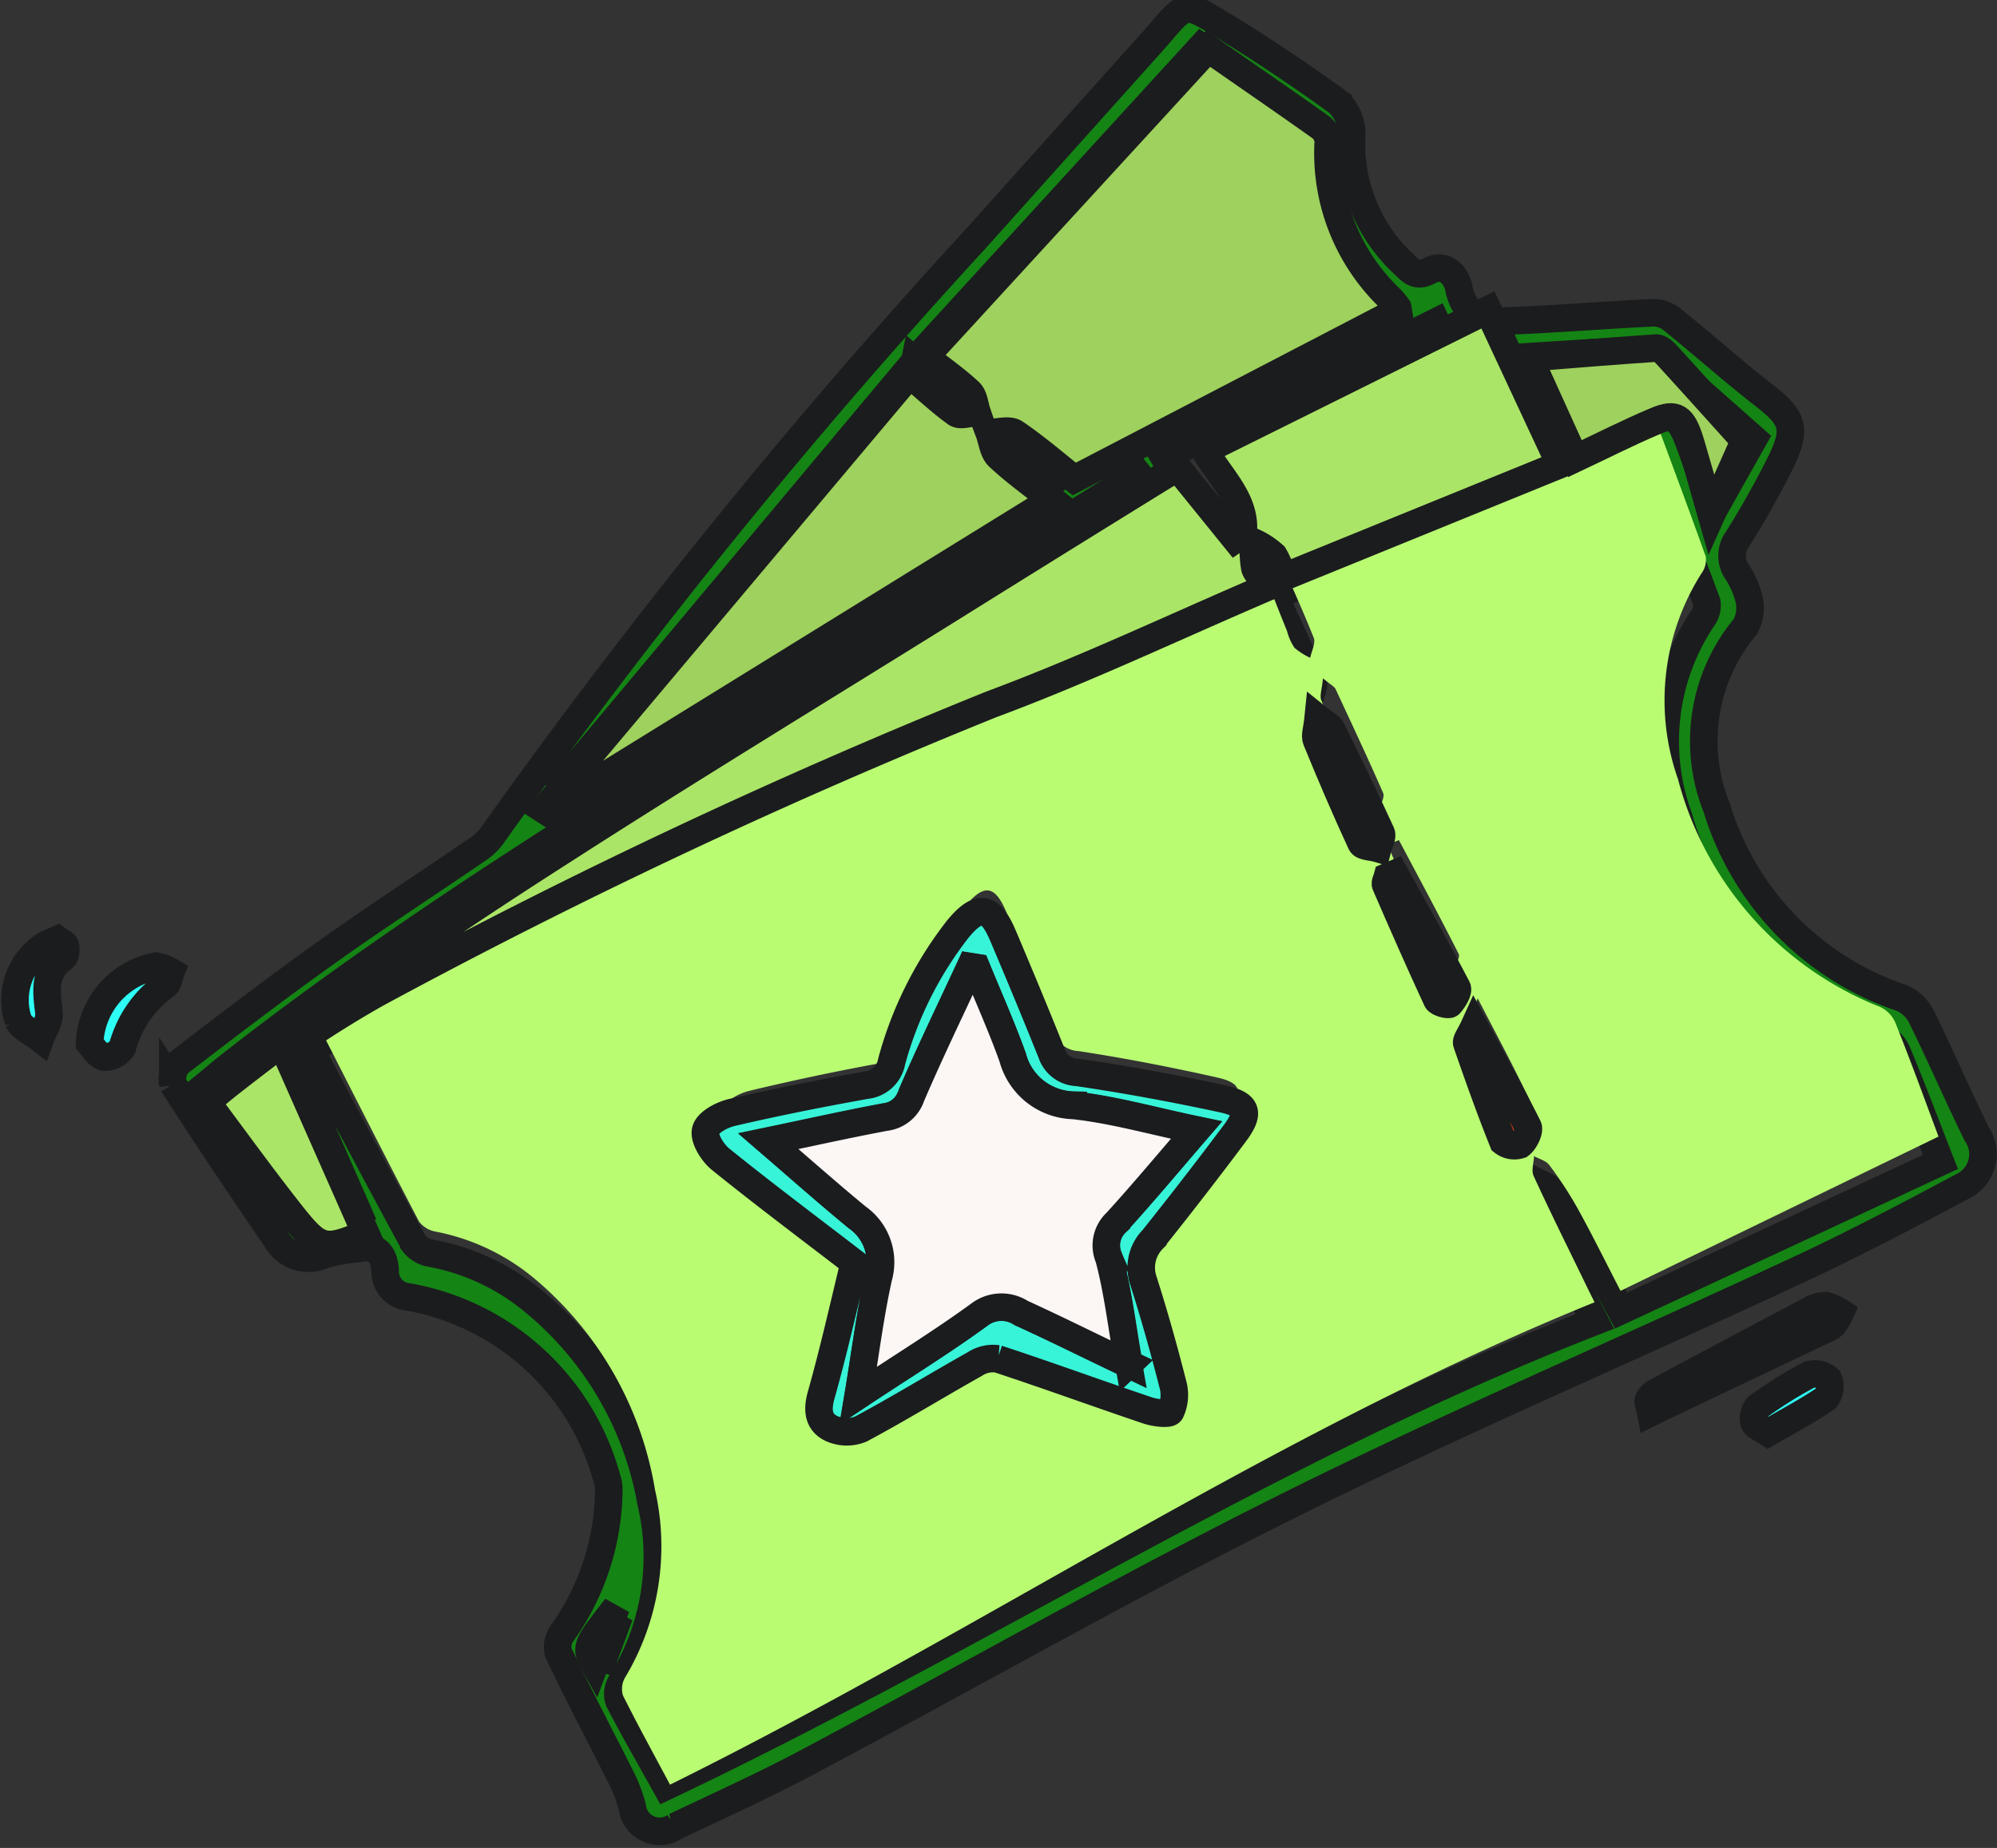<svg xmlns="http://www.w3.org/2000/svg" width="36.231" height="33.534" viewBox="0 0 36.231 33.534">
  <rect x="0" y="0" width="36.231" height="33.534" fill="#333333" stroke="none"/>
  <g id="Group_2272" data-name="Group 2272" transform="translate(-709.377 -370.924)">
    <path id="Path_2859" data-name="Path 2859" d="M717.023,393.581a3.406,3.406,0,0,0-.621.111.667.667,0,0,1-.864-.27c-.638-.936-1.271-1.874-1.883-2.826a.427.427,0,0,1,.117-.391c.9-.692,1.8-1.38,2.726-2.038.893-.635,1.813-1.231,2.714-1.849a1.014,1.014,0,0,0,.249-.249,111.359,111.359,0,0,1,8.757-10.809q1.6-1.786,3.2-3.571c.053-.059.106-.119.157-.179.434-.506.452-.536,1.023-.191.753.455,1.488.946,2.2,1.462a.808.808,0,0,1,.245.6,2.955,2.955,0,0,0,.929,2.321c.143.135.232.271.49.131s.476.071.526.325c.1.51.462.607.875.591.889-.035,1.776-.108,2.665-.15a.556.556,0,0,1,.339.131c.552.446,1.084.921,1.643,1.357.53.411.617.6.328,1.2q-.361.727-.793,1.417a.508.508,0,0,0-.019.584,1.591,1.591,0,0,1,.223.5.715.715,0,0,1-.065.507,3.241,3.241,0,0,0-.517,3.293,5.246,5.246,0,0,0,3.357,3.447.727.727,0,0,1,.361.351c.344.7.652,1.413.995,2.113a.647.647,0,0,1-.163.9.7.7,0,0,1-.08.048c-1,.533-2,1.061-3.032,1.539-3.048,1.419-6.143,2.738-9.153,4.234-2.976,1.479-5.865,3.13-8.8,4.691-.78.415-1.586.778-2.384,1.158a.5.5,0,0,1-.695-.131.506.506,0,0,1-.084-.23,2.636,2.636,0,0,0-.185-.494c-.384-.766-.786-1.525-1.155-2.3a.437.437,0,0,1,.089-.38,4.539,4.539,0,0,0,.826-2.6.441.441,0,0,0-.028-.156,4.562,4.562,0,0,0-3.606-3.318.463.463,0,0,1-.423-.484C717.49,393.7,717.359,393.509,717.023,393.581Zm28.7-1.571c-.271-.695-.517-1.348-.786-1.993a.548.548,0,0,0-.277-.278,5.988,5.988,0,0,1-3.685-3.986,4,4,0,0,1,.439-3.613.385.385,0,0,0,.071-.286c-.321-.864-.658-1.723-1-2.607a41.854,41.854,0,0,0-6.834,2.506c.246.539.481,1.027.689,1.528.037.089-.042.226-.067.341a1.235,1.235,0,0,1-.291-.176.939.939,0,0,1-.133-.286c-.174-.421-.347-.844-.536-1.3-.456.225-.869.429-1.281.634-.8.4-1.571.877-2.4,1.2-3.786,1.482-7.428,3.271-11.106,4.994-.795.372-1.548.835-2.374,1.286.643,1.209,1.251,2.365,1.876,3.512a.492.492,0,0,0,.315.181,4.068,4.068,0,0,1,1.786.814,6.074,6.074,0,0,1,2.2,3.7,4.3,4.3,0,0,1-.546,3.286.379.379,0,0,0-.037.315c.266.514.555,1.016.857,1.558,5.706-2.709,10.985-6.154,16.851-8.436-.088-.17-.131-.251-.172-.334-.316-.625-.637-1.247-.941-1.878-.044-.091,0-.227.009-.343.095.051.219.08.279.158a6.723,6.723,0,0,1,.512.753c.261.456.5.924.786,1.448Zm-18.608-14.526-6.371,7.61.052.034,8.8-5.455c-.341-.271-.651-.494-.929-.753-.1-.094-.114-.278-.167-.421.153,0,.347-.064.451.006.375.255.72.556,1.033.8l5.643-2.947c-.006-.029,0-.044-.011-.053-.041-.052-.081-.1-.126-.153a3.521,3.521,0,0,1-1.082-2.755.342.342,0,0,0-.139-.249c-.63-.451-1.268-.891-1.956-1.371l-4.928,5.388c.3.236.549.409.767.616.081.078.09.234.131.357-.124.008-.286.071-.366.014-.264-.192-.5-.42-.8-.678Zm-11.5,12.248a18.018,18.018,0,0,1,1.588-1.016,105.137,105.137,0,0,1,10.726-5.061c1.636-.61,3.214-1.366,4.846-2.066-.117-.136-.231-.214-.261-.318a1.837,1.837,0,0,1-.021-.451,1.379,1.379,0,0,1,.351.233,1.344,1.344,0,0,1,.153.387l4.836-1.975-1.258-2.7-4.934,2.461c.3.509.731.885.667,1.461l-.133.091-1-1.245c-.081.046-.174.093-.261.148q-1.849,1.15-3.7,2.3c-2.261,1.413-4.535,2.8-6.775,4.246-1.986,1.278-3.938,2.608-5.8,4.071-.111.087-.214.179-.392.324.511.684.986,1.346,1.491,1.986.477.6.566.611,1.277.31ZM738.62,379.2c.581-.218,1.164-.454,1.759-.656.46-.156.606-.071.776.387.143.385.28.772.453,1.25l.728-1.295c-.6-.53-1.15-1.019-1.7-1.5a.386.386,0,0,0-.224-.119c-.934.05-1.866.111-2.79.17Zm-17.235,22.047.373-1.006c-.542.7-.542.7-.371,1Z" transform="translate(-1.142)" fill="#148414" stroke="#1b1c1e" stroke-width="0.5"/>
    <path id="Path_2860" data-name="Path 2860" d="M751.181,405.972c-.019-.1-.064-.184-.039-.242a.4.4,0,0,1,.184-.156q1.375-.736,2.753-1.464a.533.533,0,0,1,.273-.078.9.9,0,0,1,.271.121,1.234,1.234,0,0,1-.134.227.573.573,0,0,1-.179.1l-2.889,1.374C751.358,405.881,751.3,405.913,751.181,405.972Z" transform="translate(-11.854 -9.414)" fill="#2efff6" stroke="#1b1c1e" stroke-width="0.5"/>
    <path id="Path_2861" data-name="Path 2861" d="M711.544,396.805a1.485,1.485,0,0,1,1.2-1.4.78.78,0,0,1,.276.1c-.034.083-.042.2-.1.245a2.031,2.031,0,0,0-.781,1.128.38.38,0,0,1-.332.177C711.677,397.016,711.588,396.855,711.544,396.805Z" transform="translate(-0.541 -6.948)" fill="#2efff6" stroke="#1b1c1e" stroke-width="0.5"/>
    <path id="Path_2862" data-name="Path 2862" d="M710.421,394.727c.052.039.135.071.143.118.016.067.005.183-.041.214-.368.267-.3.623-.258,1,.018.147-.1.311-.156.468-.136-.108-.334-.188-.4-.329a1.18,1.18,0,0,1,.507-1.381C710.279,394.786,710.342,394.763,710.421,394.727Z" transform="translate(0 -6.754)" fill="#2efff6" stroke="#1b1c1e" stroke-width="0.5"/>
    <path id="Path_2863" data-name="Path 2863" d="M754.074,406.833c-.119-.081-.236-.12-.254-.185a.322.322,0,0,1,.063-.282,7.834,7.834,0,0,1,.936-.586.37.37,0,0,1,.351.081.356.356,0,0,1-.048.349C754.789,406.437,754.43,406.626,754.074,406.833Z" transform="translate(-12.619 -9.909)" fill="#2efff6" stroke="#1b1c1e" stroke-width="0.5"/>
    <path id="Path_2864" data-name="Path 2864" d="M746.732,394.439l-5.769,2.8c-.281-.544-.52-1.03-.781-1.5a6.948,6.948,0,0,0-.51-.781c-.06-.081-.184-.111-.278-.164-.005.12-.052.261-.009.357.3.655.622,1.3.936,1.949.041.086.084.171.171.346-5.839,2.368-11.094,5.942-16.774,8.754-.3-.563-.587-1.084-.853-1.617a.411.411,0,0,1,.037-.326,4.627,4.627,0,0,0,.544-3.406,6.356,6.356,0,0,0-2.195-3.841,3.968,3.968,0,0,0-1.775-.844.486.486,0,0,1-.313-.187c-.621-1.19-1.227-2.389-1.867-3.643.821-.466,1.571-.946,2.363-1.333,3.658-1.786,7.285-3.643,11.055-5.182.826-.337,1.595-.829,2.391-1.247.409-.214.821-.424,1.274-.657.188.476.357.914.534,1.351a1,1,0,0,0,.133.3,1.249,1.249,0,0,0,.286.183c.025-.119.1-.262.067-.357-.206-.519-.44-1.026-.685-1.585a40.638,40.638,0,0,1,6.8-2.6c.34.917.675,1.808.995,2.706a.411.411,0,0,1-.071.294,4.3,4.3,0,0,0-.433,3.743,6.121,6.121,0,0,0,3.668,4.135.559.559,0,0,1,.276.286C746.217,393.04,746.463,393.717,746.732,394.439Zm-19.477,1.907c-.179.761-.357,1.589-.571,2.4-.071.274-.044.484.171.6a.621.621,0,0,0,.516.014c.671-.374,1.318-.792,1.981-1.181a.548.548,0,0,1,.393-.093c.871.3,1.732.628,2.6.935.129.046.375.077.4.022a.745.745,0,0,0,.042-.48c-.156-.636-.325-1.27-.516-1.9a.758.758,0,0,1,.166-.749q.725-.948,1.421-1.921c.266-.371.223-.528-.214-.626-.832-.187-1.671-.35-2.513-.479a.493.493,0,0,1-.454-.353c-.274-.714-.557-1.421-.841-2.128-.214-.54-.423-.571-.777-.128a6.886,6.886,0,0,0-1.155,2.412.509.509,0,0,1-.442.429q-1.161.214-2.312.491c-.181.044-.436.183-.471.328a.7.7,0,0,0,.259.526c.737.629,1.5,1.227,2.313,1.879Zm11.116-4.411c-.076.176-.143.259-.129.309.2.6.4,1.2.627,1.786.021.056.239.1.3.055.083-.065.171-.254.136-.327-.281-.587-.589-1.161-.931-1.822Zm-1.428-2.876-.126.05c-.012.05-.046.11-.031.146.291.7.584,1.4.891,2.093.024.054.2.1.222.071.068-.08.159-.233.127-.295-.35-.692-.72-1.377-1.084-2.065Zm-1.379-2.933c-.019.2-.062.311-.031.391.247.629.5,1.256.776,1.873.029.064.189.064.286.094.023-.094.091-.21.061-.279-.276-.633-.571-1.258-.861-1.882-.022-.052-.091-.081-.231-.2Z" transform="translate(-2.185 -2.89)" fill="#b9fc72"/>
    <path id="Path_2865" data-name="Path 2865" d="M729.722,378.006c.315.267.561.5.839.7.084.058.252-.006.381-.014-.043-.125-.051-.286-.136-.367-.226-.214-.486-.394-.8-.643l5.13-5.59c.714.5,1.381.955,2.036,1.422a.356.356,0,0,1,.143.259,3.646,3.646,0,0,0,1.126,2.857c.046.05.089.1.131.159.007.009.006.025.011.055l-5.877,3.058c-.326-.259-.685-.571-1.075-.835-.108-.071-.311-.009-.47-.007.056.149.071.339.174.436.286.269.61.5.964.781l-9.162,5.661-.054-.035Z" transform="translate(-3.839 -0.285)" fill="#9ed15d" stroke="#1b1c1e" stroke-width="0.5"/>
    <path id="Path_2866" data-name="Path 2866" d="M715.946,392.19l1.459,3.3c-.739.311-.833.3-1.329-.322-.526-.664-1.021-1.351-1.552-2.061.183-.151.294-.246.409-.336,1.936-1.516,3.968-2.9,6.035-4.222,2.332-1.5,4.7-2.941,7.052-4.406q1.922-1.2,3.848-2.389c.091-.056.186-.105.271-.153l1.046,1.292.138-.094c.067-.6-.385-.989-.694-1.516l5.136-2.553,1.309,2.807-5.034,2.049a1.4,1.4,0,0,0-.159-.4,1.438,1.438,0,0,0-.366-.241,1.913,1.913,0,0,0,.021.469c.031.106.15.188.272.329-1.7.726-3.342,1.51-5.045,2.143a109.756,109.756,0,0,0-11.164,5.252A18.914,18.914,0,0,0,715.946,392.19Z" transform="translate(-1.393 -2.183)" fill="#abe567" stroke="#1b1c1e" stroke-width="0.5"/>
    <path id="Path_2867" data-name="Path 2867" d="M748.941,381.707l-.83-1.831c.764-.061,1.536-.124,2.309-.176.061,0,.134.066.186.123.458.5.914,1.009,1.41,1.559l-.6,1.344c-.143-.5-.256-.9-.374-1.3-.143-.474-.261-.564-.643-.4C749.9,381.236,749.422,381.481,748.941,381.707Z" transform="translate(-10.99 -2.46)" fill="#9ed15d" stroke="#1b1c1e" stroke-width="0.5"/>
    <path id="Path_2868" data-name="Path 2868" d="M724.333,412.736c-.178-.319-.178-.319.389-1.044Z" transform="translate(-4.166 -11.602)" fill="#ef430f" stroke="#1b1c1e" stroke-width="0.5"/>
    <path id="Path_2869" data-name="Path 2869" d="M729.885,400.392c-.848-.652-1.647-1.25-2.424-1.878-.148-.119-.309-.379-.271-.526s.3-.286.493-.327c.8-.186,1.608-.346,2.418-.491a.523.523,0,0,0,.463-.429,6.768,6.768,0,0,1,1.207-2.412c.371-.445.586-.411.813.128.3.707.594,1.415.88,2.128a.511.511,0,0,0,.474.353c.881.129,1.758.292,2.628.479.457.1.5.255.224.626q-.727.971-1.486,1.921a.734.734,0,0,0-.174.749c.2.626.377,1.259.54,1.9a.713.713,0,0,1-.044.48c-.03.055-.286.024-.421-.022-.908-.306-1.809-.636-2.719-.935a.6.6,0,0,0-.411.093c-.693.389-1.371.807-2.071,1.181a.676.676,0,0,1-.54-.014c-.226-.112-.257-.323-.179-.6C729.515,401.98,729.7,401.152,729.885,400.392Zm4.983,1.836c-.125-.7-.193-1.328-.365-1.928a.571.571,0,0,1,.138-.649c.476-.522.929-1.065,1.451-1.671-.816-.17-1.519-.372-2.235-.449a1.171,1.171,0,0,1-1.1-.871c-.2-.55-.436-1.085-.658-1.626l-.107-.017c-.362.781-.738,1.555-1.077,2.346a.56.56,0,0,1-.468.381c-.681.127-1.357.278-2.123.438.577.5,1.087.949,1.613,1.382a.991.991,0,0,1,.386,1.079c-.149.68-.236,1.374-.366,2.152.778-.513,1.512-.964,2.2-1.47a.659.659,0,0,1,.755-.026C733.551,401.587,734.171,401.895,734.869,402.227Z" transform="translate(-5.01 -6.553)" fill="#37f4d8" stroke="#1b1c1e" stroke-width="0.5"/>
    <path id="Path_2870" data-name="Path 2870" d="M746.66,396.93c.357.661.681,1.235.974,1.824.036.071-.056.263-.143.328a.333.333,0,0,1-.31-.055c-.236-.589-.449-1.188-.656-1.786C746.508,397.189,746.58,397.106,746.66,396.93Z" transform="translate(-10.536 -7.384)" fill="#ef430f" stroke="#1b1c1e" stroke-width="0.5"/>
    <path id="Path_2871" data-name="Path 2871" d="M744.628,393.055c.381.688.768,1.373,1.132,2.071.033.062-.062.214-.133.295-.024.026-.207-.021-.232-.071-.321-.693-.628-1.392-.932-2.093-.016-.037.021-.1.033-.146Z" transform="translate(-9.947 -6.277)" fill="#ef430f" stroke="#1b1c1e" stroke-width="0.5"/>
    <path id="Path_2872" data-name="Path 2872" d="M742.732,389.109c.143.116.219.143.244.2.306.624.611,1.249.9,1.882.031.071-.04.184-.064.279-.1-.03-.272-.03-.3-.094-.286-.618-.553-1.243-.811-1.873C742.667,389.423,742.712,389.308,742.732,389.109Z" transform="translate(-9.44 -5.149)" fill="#ef430f" stroke="#1b1c1e" stroke-width="0.5"/>
    <path id="Path_2873" data-name="Path 2873" d="M735.316,402.635c-.7-.333-1.318-.643-1.946-.929a.658.658,0,0,0-.755.026c-.693.506-1.429.956-2.2,1.47.129-.779.214-1.472.366-2.152a.991.991,0,0,0-.386-1.079c-.526-.433-1.036-.886-1.613-1.382.767-.16,1.443-.311,2.123-.438a.561.561,0,0,0,.468-.381c.339-.791.714-1.565,1.077-2.346l.107.017c.221.541.461,1.076.658,1.626a1.171,1.171,0,0,0,1.1.871c.714.076,1.419.279,2.235.449-.523.606-.976,1.149-1.451,1.671a.571.571,0,0,0-.138.648C735.122,401.31,735.193,401.936,735.316,402.635Z" transform="translate(-5.465 -6.954)" fill="#fcf6f5" stroke="#1b1c1e" stroke-width="0.5"/>
  </g>
</svg>
